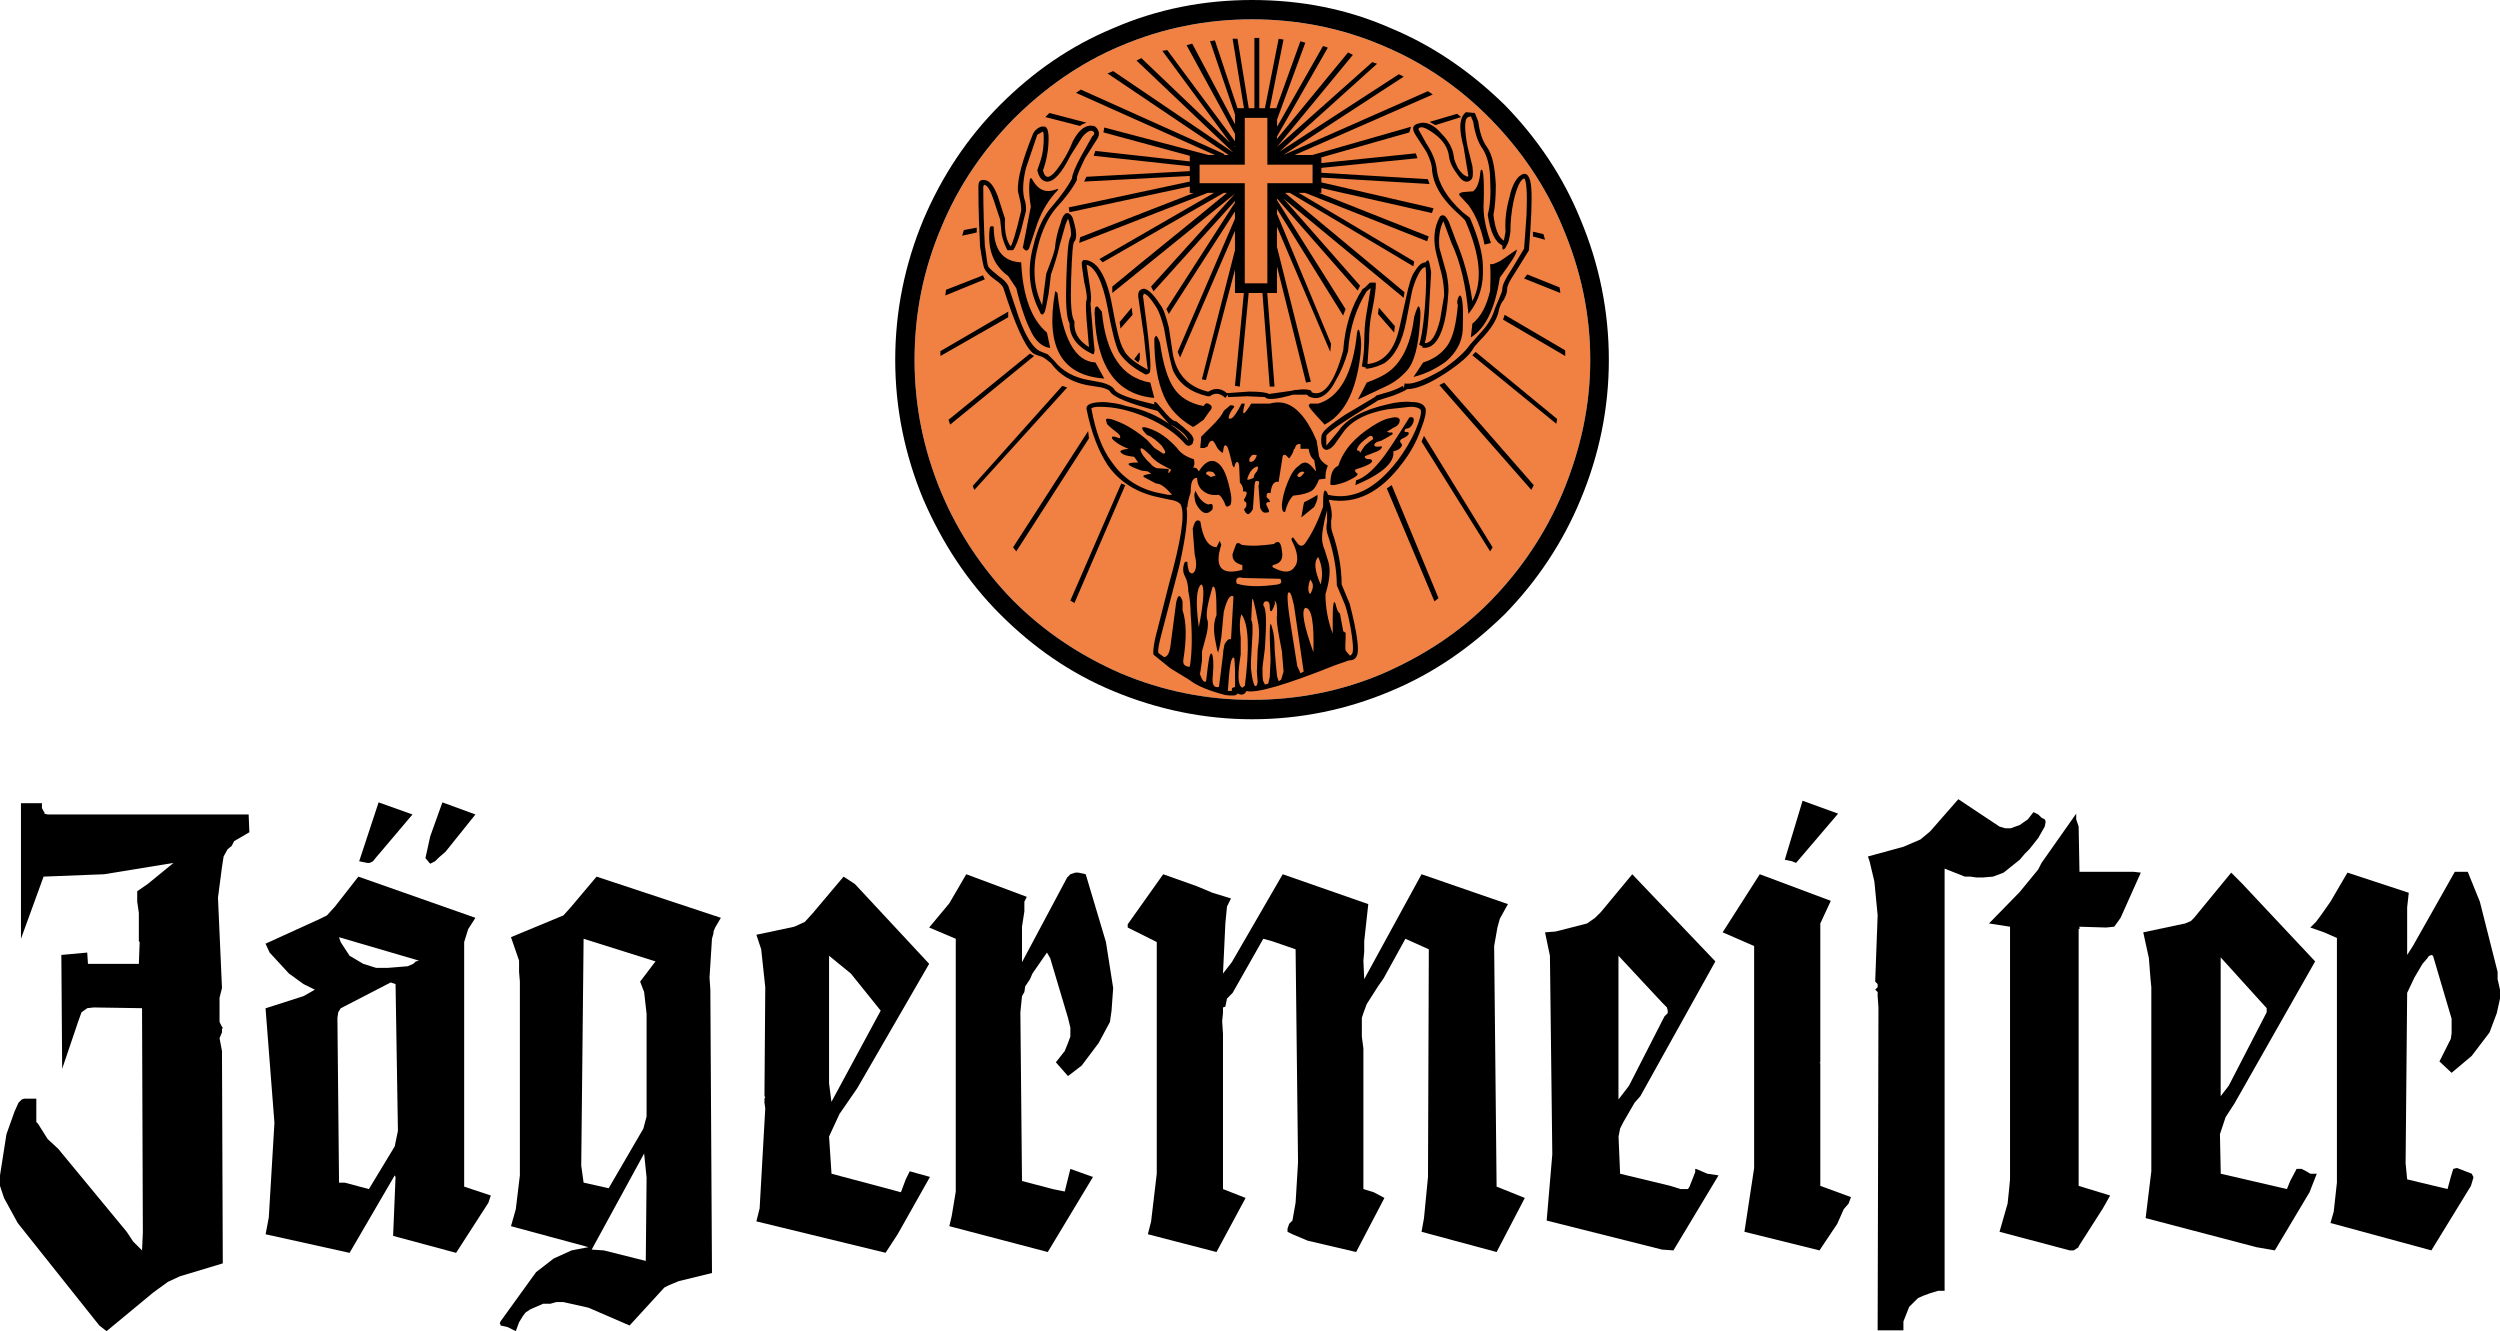 <?xml version="1.0" encoding="UTF-8"?> <svg xmlns="http://www.w3.org/2000/svg" xmlns:xlink="http://www.w3.org/1999/xlink" xmlns:xodm="http://www.corel.com/coreldraw/odm/2003" xml:space="preserve" width="185.635mm" height="98.844mm" version="1.1" style="shape-rendering:geometricPrecision; text-rendering:geometricPrecision; image-rendering:optimizeQuality; fill-rule:evenodd; clip-rule:evenodd" viewBox="0 0 185.482 98.763"> <defs> <style type="text/css"> .fil0 {fill:#F08143} .fil1 {fill:black} </style> </defs> <g id="Layer_x0020_1">  <g id="_828876912"> <path class="fil0" d="M102.654 3.414c-3.057,-1.32 -6.35,-1.978 -9.762,-1.978 -3.414,0 -6.651,0.659 -9.763,1.978 -2.997,1.259 -5.629,3.117 -7.965,5.447 -2.275,2.336 -4.073,4.974 -5.332,8.025 -1.319,3.117 -1.978,6.349 -1.978,9.823 0,3.413 0.659,6.65 1.978,9.822 1.258,2.996 3.057,5.689 5.332,8.025 2.337,2.336 4.969,4.074 7.965,5.393 3.111,1.314 6.349,1.974 9.763,1.974 3.413,0 6.705,-0.66 9.762,-1.974 2.996,-1.318 5.689,-3.056 7.964,-5.393 2.276,-2.336 4.074,-5.029 5.332,-8.025 1.314,-3.172 2.035,-6.41 2.035,-9.822 0,-3.474 -0.721,-6.707 -2.035,-9.823 -1.259,-3.051 -3.056,-5.689 -5.332,-8.025 -2.275,-2.336 -4.969,-4.188 -7.964,-5.447z"></path> <path class="fil1" d="M103.193 2.094c-3.237,-1.434 -6.707,-2.094 -10.301,-2.094 -3.535,0 -7.009,0.66 -10.302,2.094 -3.177,1.32 -5.931,3.232 -8.388,5.689 -2.451,2.458 -4.309,5.273 -5.689,8.504 -1.374,3.299 -2.094,6.773 -2.094,10.423 0,3.594 0.72,7.068 2.094,10.361 1.38,3.178 3.238,6.052 5.689,8.504 2.457,2.457 5.211,4.375 8.388,5.695 3.293,1.373 6.767,2.094 10.302,2.094 3.588,0 7.063,-0.721 10.301,-2.094 3.172,-1.32 5.926,-3.238 8.443,-5.695 2.397,-2.451 4.315,-5.326 5.629,-8.504 1.379,-3.293 2.1,-6.767 2.1,-10.361 0,-3.65 -0.72,-7.124 -2.1,-10.423 -1.314,-3.231 -3.232,-6.046 -5.629,-8.504 -2.517,-2.451 -5.271,-4.369 -8.443,-5.689zm-10.301 -0.659l0 0c3.413,0 6.705,0.659 9.762,1.978 2.996,1.259 5.689,3.117 7.964,5.447 2.276,2.336 4.074,4.974 5.332,8.025 1.314,3.117 2.035,6.349 2.035,9.823 0,3.413 -0.721,6.65 -2.035,9.822 -1.259,2.996 -3.056,5.689 -5.332,8.025 -2.275,2.336 -4.969,4.074 -7.964,5.393 -3.057,1.314 -6.35,1.974 -9.762,1.974 -3.414,0 -6.651,-0.66 -9.763,-1.974 -2.997,-1.318 -5.629,-3.056 -7.965,-5.393 -2.275,-2.336 -4.073,-5.029 -5.332,-8.025 -1.319,-3.172 -1.978,-6.41 -1.978,-9.822 0,-3.474 0.659,-6.707 1.978,-9.823 1.258,-3.051 3.057,-5.689 5.332,-8.025 2.337,-2.33 4.969,-4.188 7.965,-5.447 3.111,-1.32 6.349,-1.978 9.763,-1.978z"></path> <polygon class="fil1" points="108.404,8.685 108.101,8.443 106.068,9.043 106.486,9.285 "></polygon> <path class="fil1" d="M98.521 3.535l-0.363 -0.121 -3.408 5.992 0 -0.544 2.094 -5.689 -0.363 -0.115 -1.792 4.969 -0.484 0 1.024 -5.09 -0.363 -0.061 -1.018 5.151 -0.418 0 0 -5.211 -0.362 0 0 5.211 -0.418 0 -0.836 -5.151 -0.363 0 0.841 5.151 -0.478 0 -1.676 -5.029 -0.363 0.055 1.857 5.453 0 0.72 -3.178 -5.992 -0.418 0.121 3.595 6.586 0 0.543 -5.03 -6.772 -0.363 0.061 5.035 6.826 -6.591 -6.287 -0.357 0.181 7.184 6.826 -8.922 -6.047c-0.121,0.061 -0.242,0.116 -0.418,0.176l8.982 6.052 -0.357 0 0.06 -0.061 -10.664 -4.793 -0.358 0.242 10.303 4.611 -0.479 0 -7.728 -2.039 -0.061 0.363 6.408 1.736 0 0.418 -7.008 -0.781 -0.121 0.363 7.129 0.775 0 0.363 -7.668 0.418 -0.176 0.356 7.843 -0.416 0 0.416 -8.982 1.919 0.06 0.357 8.922 -1.914 0 0.479 0.303 0 -8.443 3.292 -0.06 0.418 9.521 -3.711 0.478 0 -8.504 4.908 0.242 0.242 8.981 -5.15 0.236 0c-2.815,2.336 -5.689,4.611 -8.503,6.949l0 0.477 9.103 -7.365 -6.228 6.888 0.181 0.356 6.047 -6.706 0 0.116 -5.09 7.91 0.181 0.357 4.909 -7.607 0 0.538 -4.254 9.884 0.181 0.418 4.072 -9.4 0 1.435 -2.457 9.58 0.302 0.061 2.155 -8.201 0 1.736 0.66 0 -0.66 6.888 0.357 0.061 0.66 -6.949 1.021 0 0.539 6.949 0.357 0 -0.539 -6.949 0.721 0 0 -1.978 2.155 8.625 0.357 -0.061 -2.512 -9.998 0 -1.502 3.953 9.285 0.059 -0.599 -4.012 -9.641 0 -0.357 4.908 7.904 0.182 -0.478 -5.09 -8.085 0 -0.121 5.986 6.828 0.182 -0.357 -5.689 -6.471 8.922 7.365 0.06 -0.418 -8.861 -7.365 0.357 0 9.162 5.447 0.061 -0.358 -8.564 -5.09 0.478 0 9.048 3.589 0.115 -0.357 -8.14 -3.232 0.176 0 0 -0.357 8.206 1.853 0.116 -0.357 -8.322 -1.919 0 -0.357 8.025 0.478 -0.121 -0.357 -7.904 -0.477 0 -0.363 7.129 -0.715 -0.121 -0.363 -7.007 0.72 0 -0.418 6.529 -1.857 0.121 -0.418 -7.31 2.094 -1.314 0 10.242 -4.49 -0.363 -0.242 -10.719 4.732 8.922 -5.81 -0.357 -0.182 -8.862 5.75 7.245 -6.525 -0.357 -0.12 -7.068 6.287 5.629 -6.826 -0.357 -0.181 -5.271 6.41 0 -0.182 3.771 -6.586zm-4.492 8.68l0 0 3.354 0 0 1.379 -3.354 0 0 7.427 -1.676 0 0 -7.427 -3.353 0 0 -1.379 3.353 0 0 -3.469 1.676 0 0 3.469zm-2.456 -1.375l0 0 0.06 0 0 0.06 -0.06 -0.06z"></path> <polygon class="fil1" points="103.435,24.675 103.49,24.197 102.297,22.818 102.236,23.296 "></polygon> <polygon class="fil1" points="114.511,17.37 113.73,17.189 113.73,17.546 114.632,17.788 "></polygon> <polygon class="fil1" points="113.312,20.361 113.076,20.664 115.769,21.74 115.709,21.323 "></polygon> <polygon class="fil1" points="109.482,26.111 109.24,26.353 109.301,26.413 115.469,31.443 115.529,31.085 "></polygon> <polygon class="fil1" points="111.636,23.357 111.515,23.715 116.127,26.413 116.127,25.995 "></polygon> <polygon class="fil1" points="110.558,40.909 110.74,40.606 105.65,32.339 105.469,32.761 "></polygon> <polygon class="fil1" points="113.615,36.351 113.791,35.993 107.146,28.386 106.788,28.568 "></polygon> <polygon class="fil1" points="103.254,35.993 102.891,36.236 106.425,44.618 106.728,44.376 "></polygon> <path class="fil1" d="M77.858 8.383l-0.302 0.303 2.577 0.66c0.122,-0.121 0.298,-0.181 0.479,-0.242l-2.754 -0.72z"></path> <polygon class="fil1" points="71.509,17.068 71.388,17.486 72.466,17.25 72.466,16.887 "></polygon> <polygon class="fil1" points="70.19,21.499 70.135,21.922 73.066,20.724 72.95,20.482 72.95,20.421 "></polygon> <polygon class="fil1" points="69.772,26.05 69.772,26.413 74.802,23.539 74.802,23.12 "></polygon> <polygon class="fil1" points="76.72,26.413 76.419,26.232 70.372,31.145 70.493,31.503 "></polygon> <polygon class="fil1" points="84.025,23.357 83.965,22.818 83.069,23.896 83.13,24.374 "></polygon> <polygon class="fil1" points="84.504,26.171 84.147,26.65 84.449,26.892 84.565,26.65 84.565,26.171 "></polygon> <polygon class="fil1" points="79.178,28.749 78.815,28.628 72.169,36.054 72.29,36.351 "></polygon> <polygon class="fil1" points="80.794,32.52 80.733,31.982 75.164,40.606 75.401,40.909 "></polygon> <polygon class="fil1" points="83.487,35.993 83.19,35.872 79.413,44.557 79.716,44.74 "></polygon> <path class="fil1" d="M109.422 8.383l-0.66 -0.061c-0.236,0.182 -0.418,0.539 -0.418,1.078 0,0.363 0.06,0.841 0.242,1.5l0.357 2.156c-0.061,0.061 -0.121,0.061 -0.182,0 -0.176,-0.061 -0.418,-0.303 -0.599,-0.6 -0.176,-0.357 -0.297,-0.66 -0.297,-0.836 -0.061,-0.545 -0.357,-1.139 -0.895,-1.682 -0.599,-0.715 -1.199,-0.957 -1.738,-0.775 -0.484,0.121 -0.484,0.418 -0.182,0.896l0.775 1.198c0.242,0.479 0.423,0.957 0.423,1.381 0.116,1.137 0.776,2.215 2.095,3.352l0.357 0.357c1.139,2.578 1.319,4.553 0.539,5.992 -0.237,-1.676 -0.66,-3.178 -1.199,-4.436l-0.539 -1.435c-0.236,-0.478 -0.416,-0.598 -0.659,-0.418 -0.479,0.836 -0.539,1.853 -0.236,2.936l0.357 1.375c0.121,0.539 0.182,1.078 0.182,1.561l-0.303 1.798c-0.297,1.192 -0.66,1.737 -1.138,1.737 0.182,-0.6 0.302,-1.737 0.363,-3.299l0.115 -1.973 -0.115 -0.599c-0.061,-0.303 -0.121,-0.358 -0.302,-0.122 -0.297,0 -0.539,0.242 -0.836,0.72 -0.242,0.357 -0.418,1.018 -0.598,1.858l-0.478 2.155c-0.363,1.798 -1.199,2.695 -2.397,2.814l0.12 -1.736c0,-0.721 0.06,-1.258 0.117,-1.676l0.24 -1.259c0.121,-0.775 0.181,-1.258 0.121,-1.373l-0.418 0 -0.362 0.357c0,0 -0.06,0.059 -0.181,0.12 -0.836,1.259 -1.314,2.814 -1.436,4.552 -0.659,2.457 -1.494,3.475 -2.336,3.112 0,-0.061 -0.061,-0.176 -0.182,-0.176 -0.236,-0.061 -0.539,-0.061 -0.957,0l-0.12 0 -0.237 0.061 -1.677 0.236c-0.182,-0.115 -0.66,-0.176 -1.5,-0.176l-1.617 0.115c-0.418,-0.358 -0.895,-0.418 -1.373,-0.115l-0.06 0c-1.441,-0.363 -2.281,-1.259 -2.578,-2.754l-0.297 -1.98c-0.181,-0.719 -0.363,-1.379 -0.659,-1.736 -0.539,-0.842 -1.018,-1.259 -1.319,-1.139 -0.181,0.06 -0.302,0.181 -0.302,0.478l0 0.06 0.423 2.936c0.175,1.738 0.296,2.572 0.296,2.512 -0.895,-0.477 -1.555,-0.955 -1.797,-1.495 -0.297,-0.478 -0.539,-1.556 -0.836,-3.172 -0.242,-1.381 -0.598,-2.336 -1.077,-2.936 -0.303,-0.363 -0.66,-0.539 -1.017,-0.539 -0.121,0 -0.121,0.122 -0.181,0.176 0,0.182 0.06,0.66 0.181,1.441 0.176,0.719 0.236,1.197 0.176,1.373 -0.061,0.061 -0.061,0.539 0,1.381l0.181 2.094c-0.661,-0.418 -1.018,-0.896 -1.078,-1.556l0 -0.356c-0.242,-0.363 -0.303,-1.381 -0.242,-3.238 0.06,-1.738 0.121,-2.633 0.242,-2.693 0.181,-0.182 0.181,-0.721 -0.06,-1.496 -0.061,-0.363 -0.242,-0.539 -0.417,-0.599 -0.181,-0.061 -0.418,0.176 -0.538,0.714 -0.242,0.66 -0.363,1.199 -0.418,1.738 0,0.302 -0.242,0.961 -0.66,2.039l-0.303 2.336c-0.66,-1.379 -0.72,-2.875 -0.297,-4.43 0.297,-1.139 0.715,-2.041 1.314,-2.76 0.72,-0.775 1.258,-1.496 1.56,-2.095l0 -0.121c0,-0.236 0.236,-0.713 0.6,-1.494l0.836 -1.32c0.181,-0.236 0.242,-0.477 0.181,-0.653 -0.06,-0.181 -0.181,-0.363 -0.363,-0.424 -0.594,-0.115 -1.078,0.242 -1.556,1.137 -0.356,0.902 -0.779,1.562 -1.137,2.04 -0.539,0.713 -0.901,0.835 -1.077,0.121 0.242,-0.66 0.418,-1.441 0.418,-2.398 0,-0.416 -0.06,-0.719 -0.236,-0.84 -0.242,-0.061 -0.484,0 -0.781,0.302l-0.121 0.176c-0.774,1.918 -1.198,3.358 -1.137,4.314l0.182 0.775c0.061,0.303 0.061,0.545 0.061,0.66 -0.418,1.797 -0.721,2.638 -0.781,2.638 -0.297,-0.357 -0.479,-1.078 -0.418,-2.035l-0.539 -1.682c-0.301,-0.775 -0.598,-1.138 -0.955,-1.193 -0.363,-0.061 -0.484,0.115 -0.484,0.478 0,1.738 0.061,3.172 0.121,4.431 0.121,0.84 0.242,1.434 0.303,1.615 0.115,0.242 0.357,0.539 0.774,0.842 0.363,0.236 0.599,0.478 0.66,0.659 0.841,2.634 1.557,4.249 2.155,4.789 0.121,0.121 0.363,0.182 0.72,0.302 0.242,0.116 0.418,0.297 0.66,0.477 0.6,0.842 1.495,1.381 2.633,1.617l1.138 0.182c0.362,0.115 0.543,0.176 0.598,0.297 0.242,0.418 1.441,0.9 3.535,1.44l0.841 0.956c-0.841,-0.599 -1.918,-1.078 -3.177,-1.319 -0.478,-0.176 -1.017,-0.236 -1.615,-0.297 -0.957,0 -1.381,0.176 -1.32,0.538 0.363,1.799 0.902,3.112 1.56,4.135 0.836,1.197 2.035,1.973 3.529,2.336l1.078 0.236c0.484,0.061 0.781,0.243 0.842,0.424 0.296,0.714 0,2.633 -0.902,5.865l-0.836 3.297c-0.303,1.078 -0.358,1.738 -0.303,1.914l1.259 1.016 1.379 0.842c0.6,0.478 1.557,0.842 2.694,1.139 0.539,0.06 0.836,0.06 0.902,-0.121 0.357,0.181 0.539,0.06 0.654,-0.176 0.781,0.176 2.996,-0.485 6.59,-1.92l1.018 -0.356c0.242,0 0.478,-0.061 0.599,-0.363 0.182,-0.418 0,-1.738 -0.539,-3.832l-0.6 -1.44c0,-1.254 -0.242,-2.574 -0.719,-3.953 -0.061,-0.176 -0.061,-0.478 -0.061,-0.775 0.121,-0.478 0,-1.022 -0.176,-1.554 2.033,0.357 3.83,-0.545 5.447,-2.699 0.598,-0.776 1.076,-1.617 1.379,-2.512 0.297,-0.721 0.418,-1.259 0.357,-1.562 -0.116,-0.297 -0.418,-0.478 -1.018,-0.478 -0.538,-0.061 -1.137,0 -1.857,0.181 -1.797,0.418 -2.996,1.078 -3.595,1.98l-0.895 1.077c0,-0.122 0,-0.363 0,-0.721 0.061,-0.241 1.258,-1.077 3.655,-2.517l0.176 -0.121 1.138 -0.356c0.6,-0.236 0.963,-0.418 1.018,-0.478 0.719,0 1.682,-0.418 2.879,-1.199 1.078,-0.721 1.792,-1.319 2.095,-1.918l0.418 -0.478c0.779,-0.781 1.319,-1.555 1.44,-2.336 0.055,-0.176 0.115,-0.418 0.357,-0.715 0.121,-0.242 0.242,-0.484 0.242,-0.781 0,-0.241 0.176,-0.598 0.539,-1.137l1.076 -1.738c0.176,-2.215 0.236,-3.776 0.176,-4.611 -0.061,-0.902 -0.357,-1.258 -0.775,-0.963 -0.301,0.181 -0.659,0.72 -0.84,1.622 -0.236,0.836 -0.357,1.676 -0.297,2.572l-0.121 0.66c-0.418,-0.242 -0.661,-0.902 -0.775,-1.919 0.114,-0.538 0.176,-1.319 0.176,-2.215 -0.061,-1.258 -0.237,-2.215 -0.661,-2.815 -0.356,-0.478 -0.537,-1.137 -0.653,-1.918l-0.242 -0.605zm-10.961 29.47l0 0 0 0.835c-0.061,0.302 -0.061,0.6 0,0.841 0.478,1.381 0.719,2.694 0.719,3.892l0.478 1.137c0.182,0.363 0.363,1.018 0.539,1.98 0.182,1.016 0.242,1.736 0.121,1.973l-0.121 0.121 -0.06 0 -0.297 -0.358c-0.06,-0.242 0,-0.66 0,-1.32l-0.182 -0.121 -0.242 -1.313c-0.176,-0.121 -0.237,-0.362 -0.297,-0.599 -0.061,-0.303 -0.18,-0.303 -0.18,-0.121 -0.061,0.302 -0.061,0.66 -0.061,1.078l0 1.137c-0.357,-0.955 -0.538,-1.918 -0.538,-2.935 0.302,-0.955 0.418,-1.857 0.181,-2.512l-0.242 -0.779c-0.121,-0.242 -0.121,-0.418 -0.176,-0.599 -0.06,-0.479 0.061,-1.26 0.357,-2.336zm-3.475 5.09l0 0c0.121,0.182 0.121,0.358 -0.176,0.418 -1.259,0.181 -2.281,0.181 -3.056,-0.061 -0.121,-0.358 0.061,-0.539 0.478,-0.418l2.754 0.061zm2.216 0.061l0 0c0.242,0.236 0.302,0.599 0,1.076 -0.176,-0.181 -0.176,-0.537 0,-1.076zm0.599 -1.678l0 0c0.303,0.66 0.363,1.32 0.182,2.035 -0.418,-0.957 -0.539,-1.678 -0.182,-2.035zm-0.357 7.064l0 0c-0.72,-1.973 -0.902,-3.111 -0.6,-3.293 0.479,0 0.66,1.138 0.6,3.293zm-4.073 -2.034l0 0c0.06,0.417 0.06,1.076 -0.06,1.858l-0.061 1.615 0.061 0.781c-0.061,0.297 -0.121,0.357 -0.242,0.236 -0.055,-0.121 -0.176,-0.478 -0.236,-1.078 -0.061,-0.416 0,-1.137 0.06,-2.154 0.061,-0.896 0.061,-1.439 -0.06,-1.615l0.06 -1.381c0,-0.539 0.176,0.061 0.478,1.738zm-6.53 -14.853l0 0 0.243 0.121c0.659,0.418 1.016,0.776 1.076,1.077 -0.357,-0.477 -0.84,-0.901 -1.319,-1.198zm-0.176 3.535l0 0c0.06,-0.121 0.06,-0.242 0,-0.242l-0.841 -0.06c-0.176,-0.061 -0.358,-0.176 -0.479,-0.358 -0.418,-0.357 -0.659,-0.72 -0.719,-0.956 -0.061,-0.303 0.181,-0.182 0.719,0.357 0.121,0.176 0.357,0.418 0.781,0.66l0.775 0.418 -0.176 0.242 -0.06 -0.061zm3.529 0.237l0 0 -0.357 0.121 -0.358 -0.236c0,-0.182 0.176,-0.242 0.539,-0.121l0.176 0.237zm0 12.4l0 0 0.121 0.599c0.121,0.236 0.121,0.236 0.061,0 0,0.176 0.121,-0.181 0.241,-1.023l0.176 -1.852c0.242,-0.963 0.485,-1.32 0.721,-1.139l-0.182 3.172c-0.176,-0.06 -0.297,0.061 -0.478,0.358 -0.061,0.303 -0.115,0.539 -0.115,0.781l-0.301 2.396c-0.297,0.061 -0.478,-0.06 -0.478,-0.538l0.06 -0.902c0,-0.356 0,-0.653 -0.06,-0.895 -0.121,-0.358 -0.242,-0.061 -0.357,0.895l-0.122 1.023c-0.181,0.116 -0.302,-0.121 -0.478,-0.599 0.055,0.115 0.055,-0.182 0.176,-0.961l0 -0.66 0.242 -0.897c0.176,-0.599 0.236,-1.076 0.176,-1.379 -0.176,-0.418 0,-1.254 0.363,-2.512 0.236,-0.121 0.297,0.537 0.297,2.094 -0.236,0.539 -0.236,1.258 -0.061,2.039zm1.858 0.896l0 0 0 -1.259c-0.116,-0.895 -0.06,-1.494 0.06,-1.736 0.539,0.781 0.6,2.518 0.242,5.332 -0.061,0 -0.121,0.06 -0.182,0.121 -0.357,-0.182 -0.357,-1.017 -0.121,-2.457zm-0.418 2.396l0 0 -0.181 0.061c-0.061,0 -0.061,0.121 -0.061,0.236l-0.297 0c0.121,-1.797 0.236,-2.632 0.479,-2.451 0.06,0.478 0.06,1.198 0.06,2.154zm-2.693 -4.43l0 0c-0.242,-1.859 -0.181,-2.875 0.176,-3.177 0.242,0.06 0.242,1.076 -0.176,3.177zm20.003 -37.852l0 0 0.182 -0.061 0.176 0.418c0.121,0.841 0.363,1.555 0.719,2.033 0.303,0.484 0.539,1.26 0.539,2.336 0.06,1.023 0,1.859 -0.181,2.519 0.181,1.258 0.545,2.033 1.083,2.276 0,0.182 0,0.302 0.055,0.302 0.121,0 0.181,-0.121 0.302,-0.363 0.122,-0.176 0.182,-0.539 0.243,-0.957 0,-0.66 0.06,-1.44 0.236,-2.276 0.242,-1.017 0.483,-1.562 0.779,-1.677 0.182,0.116 0.242,1.078 0.182,2.695l-0.182 2.517 -0.9 1.495c-0.479,0.721 -0.715,1.199 -0.715,1.496 0,0.18 -0.121,0.422 -0.242,0.719l-0.303 0.721c-0.176,0.6 -0.478,1.139 -0.896,1.615l-0.956 1.078c-0.363,0.539 -1.077,1.199 -2.16,1.918 -1.254,0.715 -2.155,1.078 -2.693,0.957l-0.06 0.357 -0.061 -0.176c-0.121,0.061 -0.418,0.237 -0.957,0.418l-1.018 0.298 -0.121 0.121 -2.215 1.319c-1.077,0.72 -1.676,1.199 -1.736,1.556 -0.061,0.422 0,0.779 0.115,0.9 0.182,0.237 0.479,0.176 0.841,-0.242l0.599 -0.84c0.6,-0.896 1.677,-1.496 3.354,-1.793l1.676 -0.182c0.478,0 0.72,0.121 0.781,0.242 0.06,0.237 -0.061,0.715 -0.363,1.435 -0.357,0.841 -0.835,1.616 -1.373,2.336 -1.623,2.094 -3.299,2.935 -5.151,2.517l-0.06 -0.182c-0.242,-0.358 -0.303,0 -0.303,1.078 -0.357,1.016 -0.781,1.918 -1.32,2.693 -0.176,0.242 -0.357,0.242 -0.539,0.061l-0.356 -0.479c-0.121,0 -0.121,0.061 -0.121,0.181 0.477,0.897 0.538,1.615 0.242,1.973 -0.302,0.484 -0.842,0.484 -1.617,0.061 -0.061,-0.061 -0.061,-0.116 0,-0.176 0.599,-0.122 0.775,-0.484 0.654,-1.077 -0.055,-0.659 -0.297,-0.781 -0.594,-0.483 -0.842,0.121 -1.676,0.181 -2.397,0.06 -0.181,-0.176 -0.363,-0.176 -0.418,0l-0.242 0.659c-0.061,0.418 0.181,0.72 0.72,0.842l0 0.357c-1.561,0.418 -2.099,-0.182 -1.561,-1.858l-0.115 -0.297 -0.242 0.479c-0.66,-0.061 -1.018,-0.721 -1.199,-1.919 -0.236,-0.176 -0.418,-0.061 -0.539,0.484 -0.061,-0.182 0,0.478 0.121,1.973 0.181,0.72 0.121,1.199 -0.121,1.38 -0.121,0.06 -0.181,0 -0.302,-0.121 -0.055,-0.181 -0.116,-0.418 -0.116,-0.721l-0.181 0c-0.18,0.363 -0.18,0.781 0,1.078 0.121,0.243 0.242,0.6 0.242,1.078 0.121,0.598 0.176,1.137 0.176,1.676 0.121,1.5 0.121,2.875 -0.061,3.957 -0.357,0 -0.537,-0.18 -0.477,-0.538 0.241,-1.502 0.241,-2.759 -0.06,-3.656l0 -0.66c-0.176,-0.539 -0.357,-0.539 -0.479,0.122l-0.418 3.172c-0.061,0.538 -0.242,0.841 -0.478,0.841l-0.418 -0.303c-0.061,-0.236 0.055,-0.72 0.236,-1.435l1.32 -5.035c0.477,-2.154 0.659,-3.59 0.538,-4.309l0.06 -0.061c0,-0.182 0.061,-0.539 0.242,-1.078 0,-0.72 0.115,-1.078 0.479,-1.078 0,0.357 0.121,0.72 0.418,0.957 0.357,0.302 0.781,0.357 1.199,0.302l0.18 0.176c0.116,0.182 0.237,0.363 0.297,0.599l0.121 0.121 0.243 -0.121c0.115,-0.236 0.115,-0.659 -0.061,-1.32 -0.242,-1.076 -0.545,-1.676 -1.022,-1.912 -0.418,-0.182 -0.836,0.061 -1.254,0.721 -0.061,-0.121 -0.121,-0.181 -0.181,-0.242l-0.242 -0.061c0.121,-0.121 0.121,-0.357 0.06,-0.599 -0.599,-0.181 -1.016,-0.478 -1.258,-0.841 -0.655,-0.714 -1.314,-1.192 -2.035,-1.434 -0.659,-0.242 -0.719,-0.06 -0.181,0.479 0.363,0.121 0.721,0.418 1.078,0.779 0.302,0.418 0.363,0.6 0.121,0.6l-0.66 -0.424 -0.539 -0.594c-0.774,-0.659 -1.555,-1.137 -2.215,-1.379 -0.719,-0.297 -0.955,-0.242 -0.78,0.06 -0.06,0.121 0.18,0.302 0.538,0.6 0.424,0.297 0.545,0.478 0.424,0.599 -0.479,-0.181 -0.66,-0.181 -0.539,0.06 0.176,0.18 0.539,0.477 1.198,0.719 -0.544,0.061 -0.72,0.176 -0.544,0.298 0.181,0.181 0.483,0.242 0.963,0.297l0.297 0.423c-1.018,0 -0.957,0.176 0.242,0.6l0.477 0.061 0.242 0.176c-0.483,0.06 -0.659,0.121 -0.543,0.242l0.9 0.477c0.358,0 0.721,0.302 1.2,0.842l-0.303 0 -0.897 -0.182c-1.439,-0.358 -2.517,-1.137 -3.298,-2.276 -0.714,-0.957 -1.192,-2.275 -1.494,-3.953 0.06,-0.061 0.242,-0.121 0.6,-0.121 1.076,0 2.215,0.242 3.473,0.781 1.259,0.538 2.216,1.199 2.936,2.033 0.121,0.061 0.182,0.121 0.302,0.061 0.176,-0.061 0.236,-0.176 0.236,-0.297 0.121,-0.18 -0.061,-0.537 -0.539,-0.901 -0.176,-0.181 -0.416,-0.357 -0.714,-0.599 -0.242,0 -0.6,-0.357 -1.083,-0.957l-0.115 -0.121c-0.303,-0.416 -0.484,-0.477 -0.424,-0.18 -1.797,-0.418 -2.814,-0.775 -2.99,-1.139 -0.121,-0.176 -0.423,-0.357 -0.901,-0.478l-0.957 -0.181c-1.078,-0.176 -1.978,-0.66 -2.579,-1.434l-0.478 -0.478 -0.6 -0.242c-0.478,-0.237 -1.016,-1.018 -1.555,-2.511l-0.78 -2.336c-0.116,-0.242 -0.358,-0.478 -0.715,-0.72 -0.362,-0.302 -0.659,-0.539 -0.779,-0.72 -0.061,-0.176 -0.121,-0.72 -0.242,-1.555 -0.061,-1.199 -0.116,-2.639 -0.116,-4.377l0.061 -0.115c0.236,0 0.478,0.418 0.714,1.139l0.477 1.434 0.121 1.138c0.121,0.539 0.303,0.902 0.419,1.139l0.423 0c0.176,-0.236 0.357,-0.661 0.594,-1.496l0.363 -1.44c0,-0.176 0,-0.418 -0.06,-0.66 -0.242,-0.654 -0.181,-1.556 0.06,-2.512l0.835 -2.457 0.418 -0.242c0.06,0.121 0.06,0.242 0.06,0.484 0,0.593 -0.06,1.137 -0.236,1.676l-0.242 0.715c0.121,0.543 0.357,0.779 0.661,0.84 0.538,0.061 1.138,-0.598 1.796,-1.918l0.836 -1.319c0.242,-0.357 0.545,-0.539 0.721,-0.539 0.242,0.061 0.302,0.242 0.06,0.424l-0.836 1.494c-0.424,0.775 -0.66,1.375 -0.66,1.617 -0.301,0.598 -0.779,1.258 -1.44,2.033 -0.66,0.721 -1.139,1.736 -1.435,2.996 -0.477,1.736 -0.301,3.353 0.478,4.853 0.061,0.237 0.243,0.297 0.303,0.121 0.115,-0.061 0.176,-0.545 0.357,-1.441l0.176 -1.434c0.242,-0.659 0.484,-1.44 0.66,-2.221l0.424 -1.496 0.176 -0.418c0.061,0.121 0.121,0.357 0.18,0.66 0.061,0.357 0.061,0.599 0,0.72 -0.18,0.297 -0.24,1.313 -0.301,3.051 -0.061,1.858 0,2.935 0.242,3.353l0 0.181c0.059,0.835 0.598,1.555 1.616,2.039l0.181 0.061 0.061 -0.303 -0.061 -0.538 -0.242 -2.875 0 -0.122c0.061,-0.121 0.061,-0.538 -0.061,-1.258l-0.236 -1.556c0.654,0.182 1.193,1.26 1.556,3.172 0.295,1.682 0.598,2.82 0.834,3.299 0.363,0.6 0.963,1.137 1.98,1.676 0.059,0 0.18,0 0.302,-0.121 0.176,-0.242 0,-2.154 -0.483,-5.689l0.06 -0.181c0.18,0 0.477,0.302 0.9,0.963 0.237,0.357 0.418,0.896 0.6,1.616 0.297,1.737 0.538,2.754 0.66,3.11 0.478,1.023 1.313,1.617 2.572,1.919l0.182 0 0.06 -0.06c0.418,-0.243 0.715,-0.122 1.077,0.181l0.176 -0.242c0,0.121 0,0.181 0.06,0.181l1.38 -0.061 1.319 0.061c0.176,0.236 0.837,0.176 2.096,-0.181l1.016 0 0.122 0.121c0.72,0.357 1.435,0 2.033,-1.199 0.363,-0.6 0.66,-1.319 0.902,-2.155 0.121,-1.736 0.599,-3.177 1.381,-4.435l0.297 -0.237 -0.357 2.154c-0.061,0.418 -0.121,1.016 -0.121,1.858 0,0.775 -0.121,1.435 -0.181,1.798l0.363 0.115 -0.121 0.059 0.121 0c0.537,-0.059 0.955,-0.235 1.313,-0.416 0.781,-0.539 1.32,-1.556 1.617,-3.111l0.361 -1.859c0.121,-0.719 0.357,-1.258 0.539,-1.615 0.182,-0.363 0.358,-0.538 0.539,-0.538 0.06,0.538 0.06,1.556 -0.061,3.051 -0.121,1.501 -0.297,2.396 -0.418,2.699l0.297 0.176 -0.116 0.061 0.236 0c0.902,0 1.56,-1.319 1.736,-3.892 0.061,-0.477 0,-1.016 -0.115,-1.616l-0.538 -1.918c-0.061,-0.715 0,-1.375 0.297,-1.975l0.598 1.617c0.66,1.379 1.078,3.172 1.259,5.271 0.836,-1.023 1.137,-2.22 1.077,-3.474 0,-1.022 -0.361,-2.221 -0.961,-3.656l-0.538 -0.417c-1.198,-1.078 -1.797,-2.156 -1.919,-3.117 -0.054,-0.6 -0.297,-1.259 -0.775,-1.974l-0.6 -1.077c0.121,-0.242 0.479,-0.182 1.199,0.357 0.66,0.478 1.016,1.077 1.077,1.676 0.06,0.479 0.302,0.897 0.66,1.381 0.357,0.538 0.72,0.592 0.957,0.356 0.182,-0.12 0.182,-0.477 0.121,-1.016l-0.357 -1.441c-0.121,-0.598 -0.181,-1.137 -0.181,-1.494 0,-0.418 0.061,-0.655 0.242,-0.715zm-14.375 35.872l0 0 0.121 0.182c0.061,0.236 0.061,0.538 0.061,0.896 -0.061,0.242 0,0.841 0.176,1.736l0.181 0.957 0.122 1.5 -0.182 0.6 -0.182 0.116 -0.115 -0.358c-0.061,-0.479 -0.121,-1.197 -0.182,-2.034 0,-0.66 -0.06,-1.199 -0.181,-1.56 -0.182,-0.775 -0.236,0 -0.121,2.336l-0.061 1.318 -0.115 0.479 -0.243 0.061 -0.121 -0.242c-0.06,-0.176 -0.06,-0.479 -0.06,-1.018l0.181 -1.44c0.121,-1.852 0.121,-2.93 -0.121,-3.172 0,-0.182 0.061,-0.303 0.242,-0.303 0.182,0 0.242,0.182 0.242,0.484 0,0.297 0.116,0.357 0.236,0.061 0.121,-0.242 0.182,-0.424 0.121,-0.545 0,-0.055 0,-0.055 0,-0.055zm1.918 5.393l0 0 -0.242 -0.539 -0.417 -2.638c-0.302,-1.797 -0.363,-2.694 -0.242,-2.815 0.182,-0.06 0.242,0.242 0.418,0.963l0.719 4.908 -0.237 0.121z"></path> <path class="fil1" d="M100.918 24.851c-0.061,-0.477 -0.182,-0.533 -0.242,-0.116 -0.297,2.935 -1.259,4.728 -2.875,5.211l-0.599 0 -0.121 0.121 0.06 0.055c-0.115,0 0.242,0.423 1.139,1.38 1.379,-0.72 2.22,-2.275 2.578,-4.611 0.121,-0.781 0.181,-1.496 0.061,-2.04z"></path> <path class="fil1" d="M105.348 24.017c0.061,-0.66 0.061,-1.078 -0.061,-1.259 -0.06,-0.121 -0.181,0.121 -0.357,0.72 -0.242,1.918 -0.84,3.293 -1.858,4.072 -0.302,0.236 -0.66,0.418 -1.078,0.6l-0.598 0.236 -0.302 0.599 -0.358 0.66 2.039 -0.957c0.66,-0.302 1.194,-0.72 1.615,-1.199 0.539,-0.598 0.836,-1.797 0.957,-3.473z"></path> <path class="fil1" d="M108.283 14.496l0.66 0.715c0.539,0.72 0.957,1.736 1.197,2.935l0.478 -0.121c-0.418,-1.139 -0.599,-2.155 -0.539,-2.99 0.06,-1.979 -0.061,-2.754 -0.241,-2.336 -0.06,0.774 -0.236,1.258 -0.539,1.495l-0.776 0.06c-0.242,0.061 -0.302,0.121 -0.242,0.242z"></path> <path class="fil1" d="M112.538 18.509l-1.199 0.835c-0.363,0.182 -0.6,0.303 -0.781,0.242 0.06,0.835 0,1.496 0,1.974 -0.242,1.077 -0.659,1.918 -1.319,2.457l-0.115 1.016c1.076,-0.659 1.79,-2.094 2.154,-4.43 0.775,-1.077 1.26,-1.738 1.26,-2.094z"></path> <path class="fil1" d="M108.344 21.922c-0.061,0 -0.121,0.06 -0.181,0.236 -0.061,0.182 -0.061,0.363 0,0.479 -0.121,1.381 -0.358,2.396 -0.776,2.996 -0.422,0.599 -1.022,1.018 -1.797,1.259l-0.721 1.077c0.957,-0.242 1.738,-0.66 2.397,-1.137 0.775,-0.66 1.199,-1.435 1.259,-2.337 0.055,-1.615 0,-2.457 -0.181,-2.572z"></path> <path class="fil1" d="M102.891 32.042l0.478 -0.303c0.303,-0.116 0.485,-0.297 0.485,-0.594 -0.061,-0.181 -0.303,-0.242 -0.721,-0.121 -0.418,0.061 -0.842,0.297 -1.32,0.599 -1.319,0.836 -2.155,1.798 -2.517,2.93 -0.417,0.182 -0.593,0.606 -0.593,1.379 0.059,0.121 0.477,0.06 1.137,-0.182 0.654,-0.297 0.896,-0.477 0.896,-0.592 -0.181,-0.121 -0.242,-0.242 -0.181,-0.302l0.121 -0.061c0.957,-0.298 1.319,-0.539 1.018,-0.721 -0.297,0 -0.478,-0.06 -0.418,-0.236l0.78 -0.303c0.357,-0.115 0.479,-0.297 0.479,-0.418 -0.479,0.061 -0.66,0 -0.539,-0.182 0,-0.06 0.176,-0.176 0.478,-0.236 0.358,-0.18 0.66,-0.362 0.836,-0.477 0.06,-0.121 -0.055,-0.181 -0.176,-0.121l-0.242 -0.061zm-1.018 0.538l0 0c-0.18,0.12 -0.417,0.302 -0.598,0.477 -0.181,0.242 -0.297,0.418 -0.357,0.539l-0.061 -0.122c-0.061,-0.054 -0.122,-0.054 -0.182,-0.054 0,-0.303 0.363,-0.661 0.957,-1.083 0.18,0 0.241,0.061 0.241,0.242z"></path> <path class="fil1" d="M104.029 32.998l-0.116 -0.176c-0.06,-0.061 -0.06,-0.121 0.055,-0.241 0.422,-0.181 0.604,-0.357 0.543,-0.478 -0.06,-0.061 -0.121,-0.061 -0.301,-0.061 0,-0.121 0,-0.182 0.121,-0.242 0.241,0 0.417,-0.176 0.538,-0.478 0.061,-0.297 0,-0.418 -0.297,-0.357 -0.9,1.435 -1.616,2.572 -2.16,3.232 -0.594,0.72 -1.197,1.258 -1.797,1.44l-0.055 0.357c1.974,-0.834 2.93,-1.676 2.814,-2.517 0.358,-0.054 0.595,-0.237 0.655,-0.478z"></path> <path class="fil1" d="M95.168 33.839c0.061,-0.121 0.121,-0.121 0.242,-0.061l0.236 0.236c0.181,-0.236 0.302,-0.418 0.362,-0.715l0.061 0c0.06,-0.302 0.176,-0.363 0.418,-0.363 0,0.061 0,0.182 0,0.363l0.6 0c0.061,0.358 0.176,0.655 0.418,0.836l0.121 0.721c0.061,0.181 -0.061,0.06 -0.242,-0.182 -0.357,-0.418 -0.66,-0.478 -1.018,-0.121 -0.362,0.242 -0.598,0.66 -0.84,1.258 -0.243,0.6 -0.358,1.078 -0.419,1.616 0,0.424 0.061,0.6 0.243,0.545 0.115,-0.484 0.297,-0.902 0.594,-1.199 0.659,-0.061 1.082,-0.181 1.379,-0.363 0.242,-0.176 0.363,-0.418 0.539,-0.836l0.479 -0.06c0,-0.302 0,-0.598 0.181,-0.955 -0.297,-0.182 -0.539,-0.363 -0.66,-0.721l-0.176 -1.139 -0.302 -0.659c-0.897,-1.738 -1.913,-2.457 -3.172,-2.095l-1.379 0c-0.6,0.957 -0.721,0.957 -0.478,0l-0.242 0c-0.297,0.599 -0.538,0.957 -0.72,1.078 -0.115,0.061 -0.176,0.061 -0.237,0 0,-0.181 0.122,-0.484 0.419,-0.842 0,-0.06 -0.061,-0.115 -0.297,-0.115l-0.485 0.418c-0.121,0.297 -0.416,0.66 -0.834,1.078l-0.842 0.836c0,0.301 -0.061,0.537 -0.061,0.84l0.302 0 0.243 -0.121c0.06,-0.242 0.176,-0.418 0.357,-0.418 0.06,0 0.182,0.176 0.357,0.538 0.181,0.237 0.356,0.358 0.417,0.358 0.06,-0.539 0.121,-0.661 0.302,-0.479 0.121,0.181 0.243,0.721 0.419,1.435 0.06,0.121 0.121,0.121 0.121,0.121l0.06 -0.236c0.121,-0.242 0.242,-0.242 0.302,0.115l0.055 1.258c0.181,0.181 0.242,0.363 0.242,0.66 0.303,-0.061 0.363,0.121 0.061,0.599 0,0.06 0.061,0.181 0.122,0.181 0.054,0 0.06,0.061 0.06,0.176 0,0.182 -0.06,0.242 -0.182,0.363 0.061,0.176 0.182,0.357 0.303,0.357 0.116,0 0.237,-0.181 0.357,-0.357l0.115 -1.617c0,-0.302 0.061,-0.483 0.121,-0.483l0.18 0c0.06,0.121 0.06,0.181 0,0.363l0.121 1.617c0.115,0.302 0.297,0.418 0.478,0.357 0.236,0 0.236,-0.061 0.06,-0.418 -0.06,-0.121 -0.121,-0.182 -0.06,-0.297 0.06,-0.061 0.115,-0.061 0.236,-0.061 0.061,0 0,-0.181 -0.236,-0.363 0,-0.297 0.06,-0.357 0.297,-0.297 0.061,-0.6 0.242,-0.902 0.599,-0.842l0.303 -1.912zm-1.918 1.138l0 0c-0.181,0.182 -0.236,0.357 -0.236,0.477 -0.181,0.061 -0.363,0.182 -0.485,0.121 0.122,-0.477 0.363,-0.84 0.721,-0.961 0.12,0 0.12,0.122 0,0.363zm2.995 0.297l0 0c0.121,-0.237 0.357,-0.357 0.538,-0.237 -0.242,0.357 -0.418,0.477 -0.538,0.237zm-3.533 -1.018l0 0c-0.061,-0.176 0,-0.297 0.121,-0.418 0.06,-0.121 0.236,-0.121 0.418,-0.061 -0.121,0.357 -0.297,0.539 -0.538,0.478z"></path> <path class="fil1" d="M96.783 37.252c0,-0.06 -0.06,0.061 -0.121,0.479l-0.115 0.658 0.957 -0.779c0.181,-0.358 0.297,-0.66 0.236,-0.896 -0.357,0.236 -0.714,0.418 -0.957,0.538z"></path> <path class="fil1" d="M73.725 16.826c-0.182,-0.115 -0.297,0 -0.297,0.122 -0.182,1.562 0.297,2.754 1.374,3.535l0.599 0.901c0.363,1.496 0.72,2.458 1.018,3.051 0.361,0.842 0.9,1.32 1.5,1.38l-0.242 -1.138c-1.137,-0.956 -1.797,-2.694 -1.912,-5.211 -1.381,-0.061 -2.039,-0.955 -2.039,-2.639z"></path> <path class="fil1" d="M81.75 23.12l-0.297 -0.363c-0.182,-0.061 -0.242,0.06 -0.242,0.478 0.121,3.957 1.616,6.052 4.43,6.288l-0.297 -1.138c-2.094,-0.357 -3.291,-2.094 -3.594,-5.266z"></path> <path class="fil1" d="M86.065 25.451c-0.121,-0.358 -0.242,-0.539 -0.303,-0.539l-0.121 0.182c0,1.859 0.242,3.232 0.721,4.316 0.418,0.955 1.199,1.736 2.154,2.27 0.242,-0.115 0.424,-0.297 0.781,-0.533l0.418 -0.6c0.182,-0.181 0.242,-0.363 0.121,-0.478l-0.176 -0.121c-0.182,-0.061 -0.242,0 -0.363,0.176 -1.018,-0.176 -1.736,-0.659 -2.155,-1.258 -0.479,-0.654 -0.842,-1.793 -1.078,-3.414z"></path> <path class="fil1" d="M89.957 37.792c0.06,-0.357 0,-0.479 -0.303,-0.357 -0.418,-0.121 -0.714,-0.479 -0.956,-1.023 -0.061,0.121 -0.122,0.302 -0.061,0.544 0,0.236 0.121,0.479 0.242,0.655 0.357,0.539 0.721,0.6 1.078,0.181z"></path> <path class="fil1" d="M76.54 13.236l-0.121 0c-0.116,0.715 -0.055,1.436 0.06,2.096l-0.594 3.056 0.176 0.176c0.121,0.06 0.242,0 0.302,-0.176l0.598 -1.799c0.357,-0.955 0.836,-1.797 1.557,-2.517l-0.061 -0.061c-0.841,0.363 -1.441,0.121 -1.918,-0.775z"></path> <path class="fil1" d="M78.457 21.74c-0.121,-0.121 -0.182,-0.18 -0.182,-0.061 -0.714,4.074 0.484,6.168 3.656,6.41l-0.66 -1.198c-1.496,-0.061 -2.456,-1.798 -2.814,-5.152z"></path> <polygon class="fil1" points="183.09,64.682 182.129,64.682 179.018,70.19 178.594,70.85 178.594,67.315 178.715,66.238 174.164,64.743 172.905,66.897 172.19,67.914 171.827,68.398 171.41,68.816 172.426,69.172 173.383,69.59 173.383,87.742 173.147,89.896 172.905,90.738 180.391,92.771 183.326,87.984 183.508,87.379 183.508,87.324 183.387,87.082 182.31,86.664 182.25,86.664 182.014,86.725 181.832,87.324 181.59,88.22 178.594,87.5 178.479,86.301 178.594,73.664 179.133,72.526 179.732,71.51 180.094,71.092 180.215,70.91 180.33,70.91 180.33,70.85 180.391,70.85 180.512,70.91 181.892,75.582 181.892,76.66 181.832,77.078 180.99,78.754 181.892,79.596 183.387,78.336 184.707,76.6 185.246,75.164 185.482,74.088 185.482,73.427 185.305,72.647 185.305,72.108 183.987,66.897 "></polygon> <path class="fil1" d="M162.543 68.338l-0.418 0.176 -3.111 0.659 0.418 1.919 0.121 1.555 0.06 0.6 0 13.654 -0.423 3.474 8.207 2.155 1.379 0.242 2.574 -4.314 0.538 -1.375 -0.477 0 -0.297 -0.181 -0.363 -0.182 -0.357 0 -0.478 0.902 -0.242 0.6 -4.909 -1.139 -0.061 -2.935 0.418 -1.258 0.66 -1.018 5.985 -10.542 -5.447 -5.805 -0.779 -0.781 -2.754 3.353 -0.242 0.243zm2.215 2.693l0 0 3.414 3.77 0 0.302 -2.814 5.447 -0.6 0.781 0 -10.301z"></path> <polygon class="fil1" points="151.467,60.669 151.225,60.428 150.868,60.252 150.45,60.79 149.851,61.208 149.19,61.45 148.768,61.45 148.35,61.328 145.294,59.295 143.2,61.686 142.479,62.285 141.22,62.825 138.587,63.544 138.708,63.901 139.066,65.403 139.308,67.914 139.126,72.828 139.308,73.01 139.308,73.246 139.126,73.427 139.308,73.603 139.308,73.906 139.368,74.746 139.308,98.702 141.22,98.702 141.22,98.043 141.644,96.965 142.304,96.306 142.721,96.125 143.2,95.949 143.798,95.767 144.276,95.767 144.276,64.446 145.778,65.039 146.196,65.039 146.612,65.1 147.151,65.1 147.872,65.039 148.653,64.743 149.851,63.786 150.208,63.364 150.565,63.006 151.225,62.17 151.704,61.328 151.764,61.026 151.764,60.911 151.704,60.79 "></polygon> <polygon class="fil1" points="151.467,64.022 151.225,64.501 149.851,66.178 147.569,68.514 149.13,68.756 149.13,87.5 149.069,88.16 148.95,89.297 148.35,91.391 153.561,92.771 153.858,92.771 154.221,92.529 154.221,92.469 156.018,89.654 156.557,88.698 154.221,87.984 154.221,68.936 154.282,68.936 154.282,68.756 156.255,68.816 156.854,68.756 157.036,68.514 157.333,68.096 158.833,64.743 158.293,64.682 154.282,64.682 154.221,61.328 154.04,60.79 154.04,60.367 "></polygon> <polygon class="fil1" points="132.958,63.901 133.255,64.022 136.373,60.367 133.739,59.41 132.419,63.786 "></polygon> <polygon class="fil1" points="135.054,68.514 135.833,66.836 130.562,64.863 127.808,69.172 130.144,70.19 130.144,86.664 129.425,91.391 134.993,92.771 136.312,90.799 136.79,89.715 137.153,89.297 137.329,88.818 135.054,87.984 135.054,78.875 134.993,78.875 135.054,78.815 "></polygon> <path class="fil1" d="M127.505 87.203l-0.835 -0.121 -0.418 -0.181 -0.418 -0.176 -0.061 0 0 0.237 -0.423 1.078 -0.115 0.181 -0.545 0 -0.774 -0.242 -3.716 -0.896 -0.116 -2.754 0.116 -0.599 0.242 -0.479 0.834 -1.44 0.423 -0.478 5.568 -10.004 -6.166 -6.465 -2.337 2.815 -0.422 0.418 -0.594 0.418 -2.336 0.598 -0.782 0.061 0.363 1.738 0.176 14.732 -0.418 4.914 8.564 2.154 0.84 0.06 3.348 -5.568zm-7.426 -16.293l0 0 3.238 3.475 0.357 0.361 0.06 0.237 0 0.181 -0.242 0.242 -2.633 5.15 -0.781 1.018 0 -10.664z"></path> <polygon class="fil1" points="111.279,68.157 111.878,67.079 105.469,64.863 101.215,72.647 101.154,71.273 101.215,70.613 101.215,69.833 101.517,67.079 95.168,64.863 91.391,71.389 90.737,72.229 90.913,68.514 91.034,67.26 91.33,66.66 89.957,66.238 88.819,65.76 86.301,64.863 83.668,68.574 83.668,68.816 85.823,69.893 85.823,87.082 85.405,90.617 85.163,91.572 90.254,92.892 92.415,88.879 90.737,88.22 90.737,76.721 90.676,75.764 90.737,75.164 90.737,74.746 90.913,74.686 91.034,74.088 91.452,73.664 93.727,69.651 94.387,69.833 96.124,70.432 96.305,86.24 96.124,89.236 95.888,90.556 95.646,90.799 95.525,91.156 95.525,91.391 95.888,91.572 97.026,92.051 100.615,92.892 102.715,88.879 101.934,88.461 101.154,88.22 101.154,77.797 101.039,76.902 101.039,75.522 101.154,75.164 101.396,74.504 102.236,73.186 102.654,72.586 104.271,69.651 106.008,70.432 105.947,87.324 105.65,90.374 105.469,91.391 111.037,92.892 113.131,88.879 111.037,88.039 110.855,70.19 111.098,68.816 "></polygon> <polygon class="fil1" points="80.012,64.743 79.776,64.743 79.413,64.863 79.178,65.1 75.825,71.389 75.825,68.756 76.001,67.617 76.001,66.897 76.182,66.54 71.69,64.863 70.432,67.018 68.937,68.816 70.911,69.651 70.911,88.402 70.614,90.199 70.432,90.974 77.737,92.892 81.09,87.324 79.413,86.725 78.997,88.402 78.1,88.22 75.825,87.621 75.704,75.104 75.825,73.906 76.001,73.603 76.061,73.186 76.419,72.647 76.599,72.229 77.677,70.674 77.918,71.092 79.238,75.522 79.413,76.242 79.413,76.902 79.238,77.379 78.997,77.978 78.337,78.815 79.238,79.838 80.255,79.056 81.514,77.379 82.349,75.824 82.469,74.983 82.59,73.307 82.053,69.893 80.552,64.863 "></polygon> <path class="fil1" d="M63.423 65.584l-0.836 -0.545 -2.276 2.699 -0.599 0.66 -0.78 0.357 -2.815 0.598 0.358 1.078 0.302 2.815 -0.06 8.086 0.06 0.06 -0.06 0.121 0 0.297 0.06 0.418 -0.418 7.426 -0.242 0.963 9.586 2.33 0.896 -1.375 2.397 -4.254 -1.5 -0.418 -0.297 0.599 -0.357 0.957 -5.15 -1.375 -0.182 -2.76 0.358 -0.775 0.418 -0.901 1.319 -1.914 5.332 -9.223 -5.514 -5.926zm-0.297 6.645l0 0 2.215 2.754 -3.655 6.767 -0.176 -1.375 0 -9.465 1.616 1.319z"></path> <path class="fil1" d="M53.486 68.096l-9.225 -3.056 -1.918 2.276 -0.539 0.599 -3.893 1.616 0.6 1.738 0 0.84 0.06 0.72 0 14.374 -0.303 2.512 -0.357 1.26 5.75 1.555 -1.258 0.242 -1.321 0.6 -1.312 1.016 -2.639 3.656 -0.061 0.182 0.061 0 0 0.115 0.538 0.121 0.599 0.303 0.242 -0.66 0.297 -0.484 0.181 -0.236 0.357 -0.242 0.957 -0.416 0.543 0 0.419 -0.121 0.538 0 1.858 0.416 3.051 1.32 2.578 -2.815 0.358 -0.181 0.72 -0.297 2.457 -0.6 -0.121 -21.02 -0.061 -0.902 0.181 -2.875 0.115 -0.418 0 -0.121 0.121 -0.296 0.424 -0.721zm-4.854 3.233l0 0 -1.139 1.5 0.297 0.775 0.182 1.621 0 7.603 -0.236 0.901 -2.578 4.431 -1.859 -0.418 -0.176 -1.26 0.176 -16.831 5.333 1.678zm-0.842 14.253l0 0 0.182 1.797 -0.06 6.173 -3.112 -0.781 -0.902 -0.06 3.892 -7.129z"></path> <polygon class="fil1" points="32.822,59.531 31.92,62.049 31.564,63.665 31.861,64.022 31.92,64.082 32.277,63.901 32.58,63.604 33.059,63.188 35.273,60.428 "></polygon> <polygon class="fil1" points="27.672,63.901 27.908,63.604 28.265,63.188 30.602,60.428 28.089,59.531 26.648,63.901 27.248,64.022 27.429,64.022 "></polygon> <polygon class="fil1" points="12.873,64.022 10.961,65.584 10.18,66.122 10.18,66.897 10.301,67.738 10.301,69.833 10.362,69.893 10.301,71.51 6.526,71.51 6.471,70.674 4.551,70.85 4.612,79.299 5.81,75.764 6.047,75.104 6.471,74.801 6.948,74.746 10.538,74.801 10.598,91.451 10.538,92.771 9.877,92.111 9.4,91.391 4.309,85.224 3.535,84.51 2.815,83.365 2.694,83.25 2.694,81.513 1.797,81.513 1.616,81.574 1.374,81.81 1.078,82.47 0.479,84.147 -0,87.203 -0,87.984 0.297,88.879 1.313,90.738 7.366,98.34 7.905,98.763 11.379,95.888 12.456,95.107 13.358,94.689 16.529,93.734 16.469,77.978 16.288,77.023 16.469,76.6 16.469,76.302 16.529,76.302 16.529,76.242 16.469,76.181 16.288,75.824 16.288,74.027 16.469,73.307 16.172,66.6 16.469,64.325 16.59,63.544 16.887,63.006 17.189,62.764 17.371,62.406 18.502,61.747 18.447,60.428 3.535,60.428 3.293,60.367 3.293,60.252 3.233,60.191 3.111,59.95 3.111,59.592 1.555,59.592 1.555,69.651 3.233,65.039 7.723,64.863 "></polygon> <path class="fil1" d="M35.273 68.096l-8.685 -3.056 -1.736 2.221 -0.594 0.654 -0.484 0.242 -4.073 1.858 0.303 0.659 1.434 1.555 1.078 0.781 0.842 0.418 -0.842 0.479 -2.815 0.901 0.66 8.504 -0.418 7.01 -0.237 1.252 6.229 1.38 3.352 -5.75 0.06 0.121 -0.181 4.369 4.673 1.259 2.396 -3.716 0.181 -0.538 -1.978 -0.659 0 -18.146 0.296 -0.957 0.539 -0.841zm-6.287 4.794l0 0 0.361 0.121 0.176 10.895 -0.176 0.841 -0.06 0.303 -1.918 3.172 -1.797 -0.478 -0.418 0 -0.121 -12.22 0.061 -0.418 0.181 -0.297 3.711 -1.918zm2.1 -1.616l0 0 -0.242 0.06 -0.182 0.176 -0.418 0.18 -1.495 0.121 -0.842 0 -0.957 -0.301 -1.016 -0.6 -0.661 -1.017 -0.121 -0.358 5.932 1.738z"></path> </g> </g> </svg> 